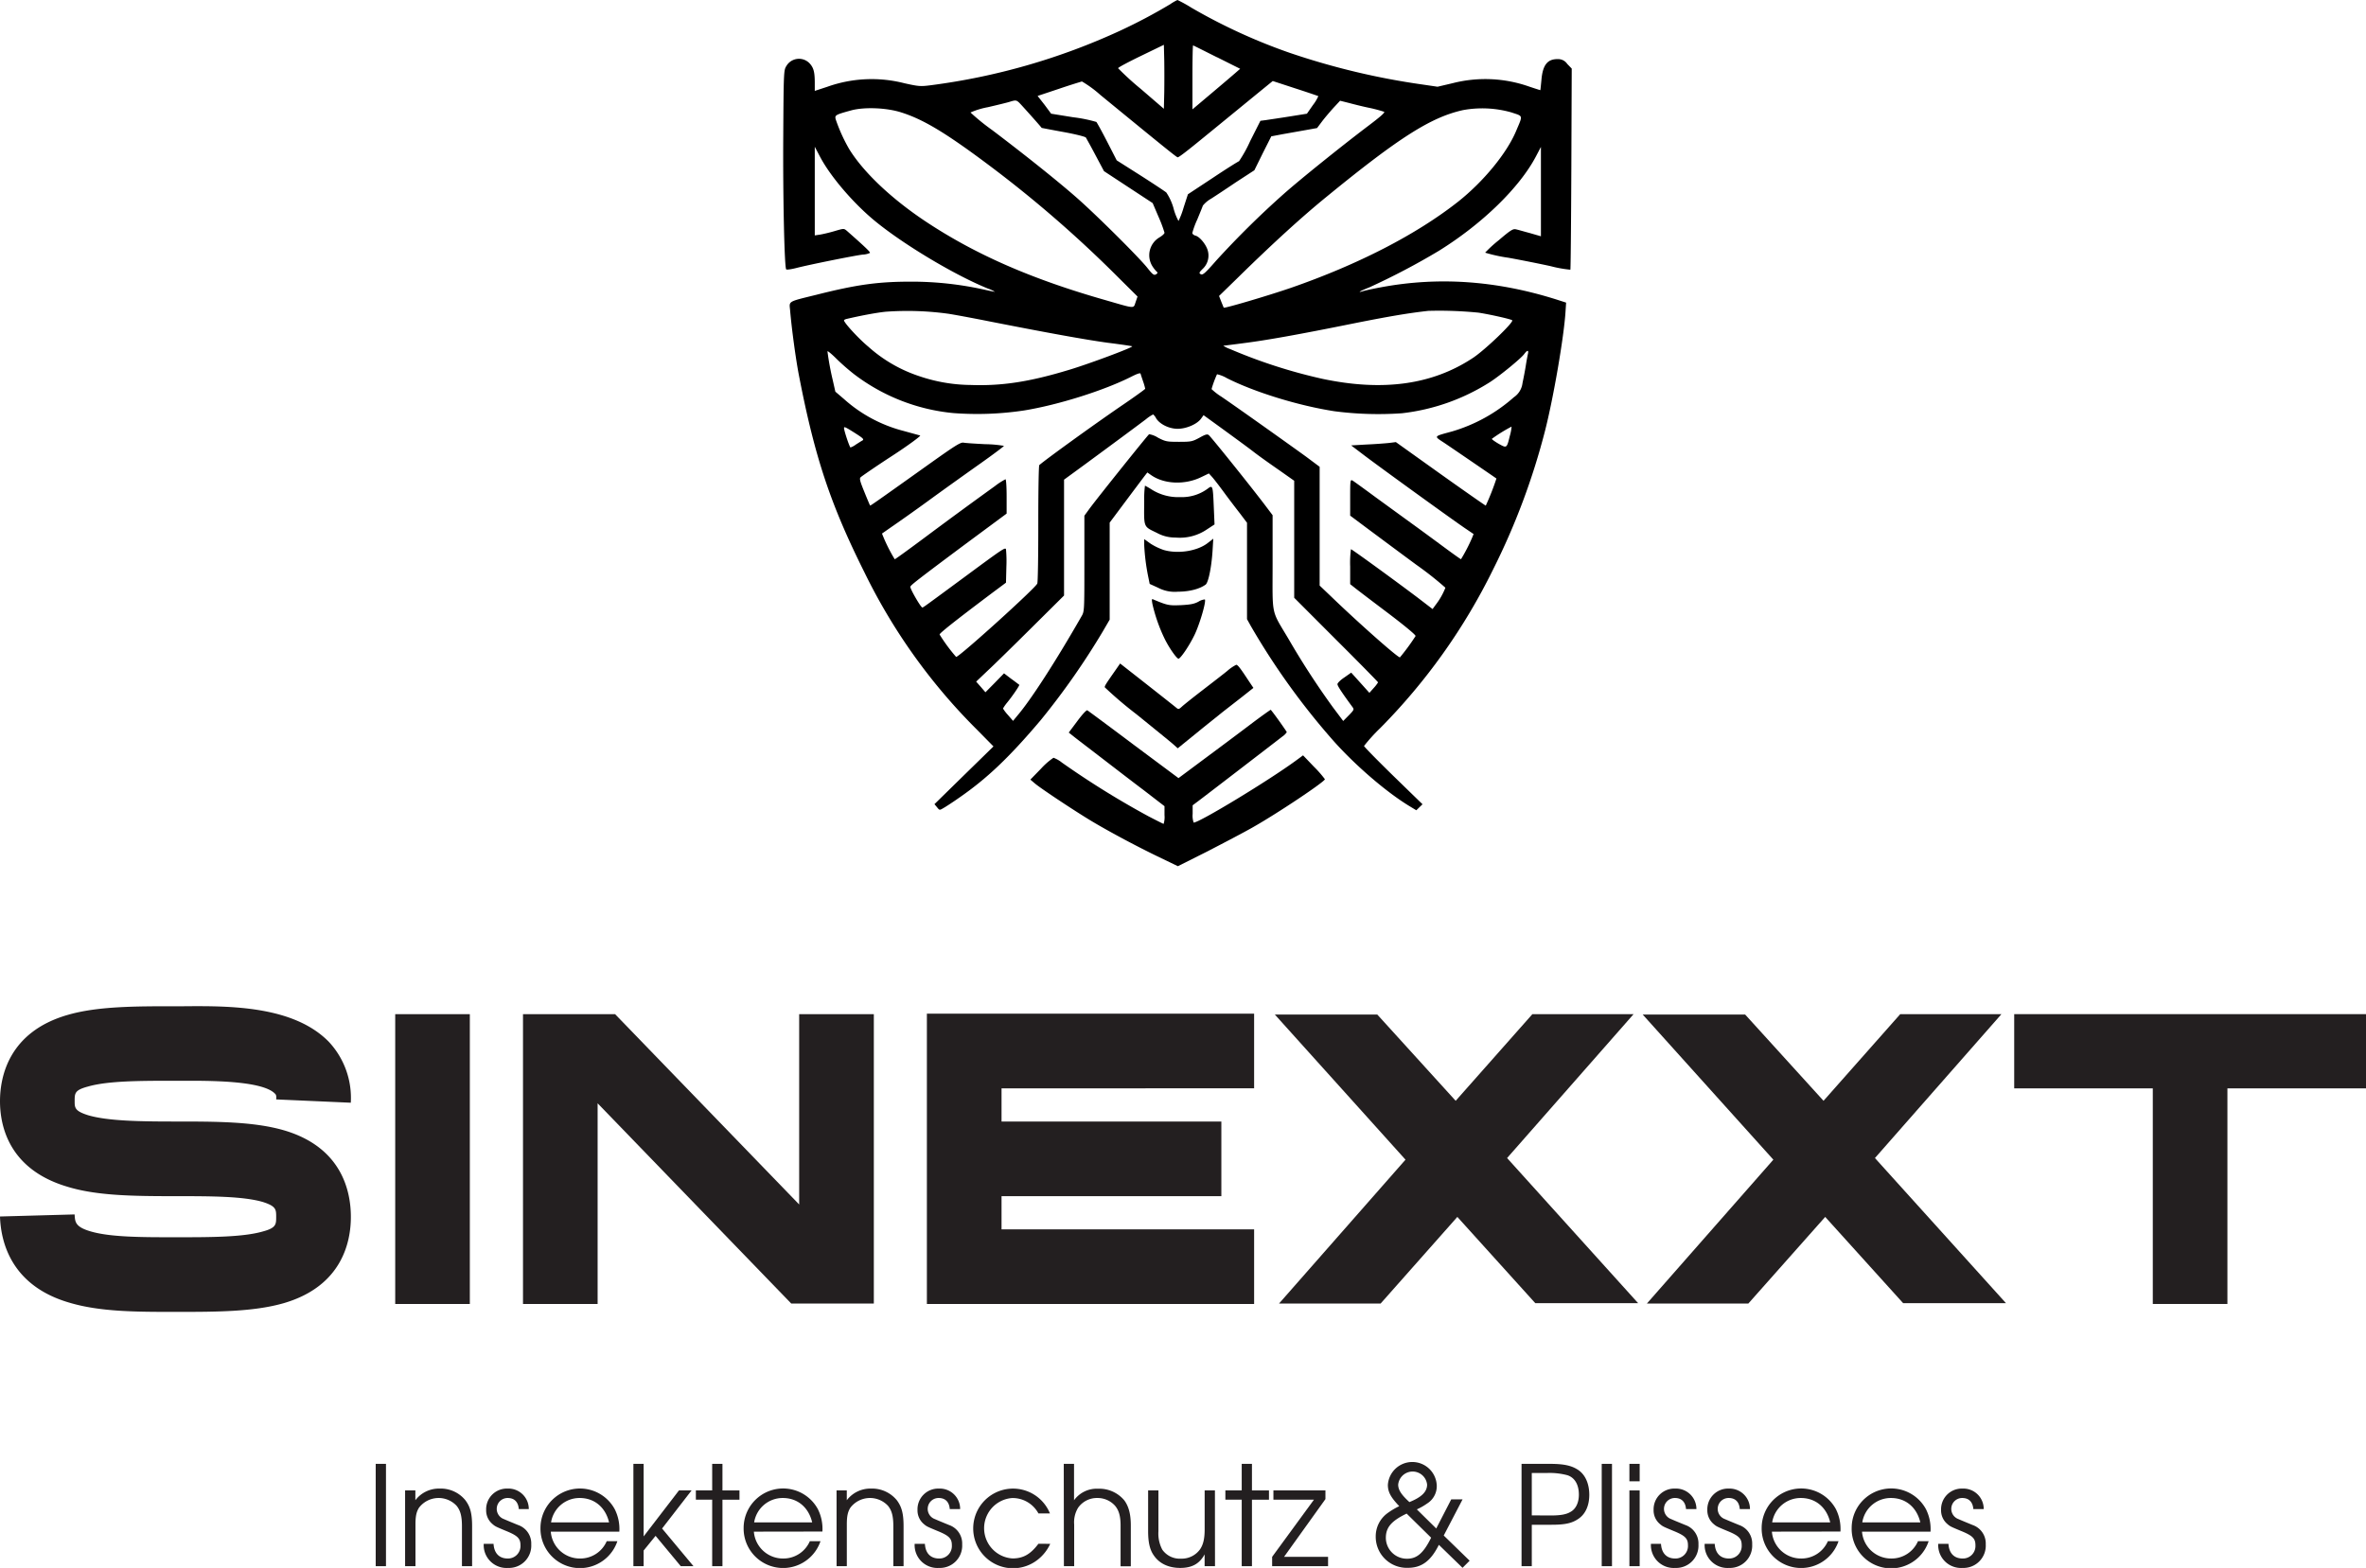 <svg id="New_Layer" data-name="New Layer" xmlns="http://www.w3.org/2000/svg" viewBox="0 0 665.83 441.29"><defs><style>.cls-1{fill-rule:evenodd;}.cls-2{fill:#231f20;}</style></defs><title>SINEXXT logo_1</title><path class="cls-1" d="M329.32,1.18a152.63,152.63,0,0,1-14.14,7.48A183,183,0,0,1,261.86,24c-2.83.36-3.33.32-7.34-.57a37.17,37.17,0,0,0-21.72,1l-3.51,1.15V23.37c0-3.11-.32-4.29-1.43-5.51a4.12,4.12,0,0,0-6.62.82c-.68,1.08-.72,2-.82,19.76-.11,16.85.32,36.61.82,37.36.11.18,1.43,0,2.93-.39,3.62-.93,16.22-3.47,18.65-3.76a5.11,5.11,0,0,0,2-.47c.14-.25-1.4-1.71-6.51-6.22-.83-.68-.83-.68-3.4.07-1.43.43-3.3.86-4.12,1l-1.5.22V53.79l0-12.49,1.36,2.58c2.9,5.65,9.56,13.42,15.75,18.46C254.56,69,268.8,77.48,278,81.21a8.82,8.82,0,0,1,2,.93s-1.28-.22-2.82-.58a94.58,94.58,0,0,0-20.69-2.29c-9.34,0-15.24.79-26.84,3.72-8.12,2-7.55,1.69-7.3,4.37.46,5.37,1.61,13.78,2.47,18.22,4.47,23.12,8.87,36.32,18.43,55.47a163.35,163.35,0,0,0,31.64,44.27l4.69,4.76-8.31,8.12-8.3,8.13.72.86c.71.89.71.89,1.86.21.64-.36,2.61-1.64,4.4-2.9,7.8-5.4,14-11.27,22.9-21.79a208.18,208.18,0,0,0,17.43-24.88l2-3.43V147.09l4.48-6c2.46-3.29,4.86-6.48,5.29-7.05l.83-1.07,1.07.75c3.65,2.57,9.55,2.82,14.17.53l2.08-1,.82.9c.47.5,2,2.47,3.36,4.33s3.44,4.58,4.55,6l2,2.65v27.13l1.15,2.07a200.74,200.74,0,0,0,23.4,32.43c6.3,7,14.82,14.28,21.19,18.14l1.9,1.15.89-.86.86-.83-8.23-8c-4.51-4.41-8.23-8.2-8.23-8.41a48.57,48.57,0,0,1,4.58-5.05,169.72,169.72,0,0,0,31.71-44.56A194.68,194.68,0,0,0,434.86,121c2.36-9.34,5.23-26.06,5.69-33.11l.18-2.72-2.9-.93c-16.75-5.26-33-6.4-49.1-3.4-2,.36-4.12.83-4.8,1-2.18.68-1.53.21,1.51-1a198.51,198.51,0,0,0,19.47-10.24C417.15,63,427.63,52.79,432.25,44l1.39-2.65V66.5l-3.11-.9c-1.75-.46-3.54-1-4-1.07-.75-.18-1.58.36-4.76,3.08a36,36,0,0,0-3.83,3.5,42.67,42.67,0,0,0,6.55,1.43c3.58.65,8.94,1.72,11.88,2.37a35.31,35.31,0,0,0,5.55,1c.1-.1.21-12.88.28-28.38l.11-28.23L441.05,18a3.06,3.06,0,0,0-2.61-1.36c-2.93-.07-4.29,1.61-4.65,5.8-.15,1.61-.29,2.94-.32,2.94s-1.54-.47-3.33-1.08a37.13,37.13,0,0,0-21.33-.89l-4.26,1-4.15-.61A204.55,204.55,0,0,1,363,14.89,159.12,159.12,0,0,1,335.3,2.18,38.39,38.39,0,0,0,331.36,0,13.31,13.31,0,0,0,329.32,1.18ZM327.64,26l-.11,4.62-6.44-5.55a79.19,79.19,0,0,1-6.44-5.87c0-.22,2.9-1.75,6.44-3.47l6.44-3.12.11,4.37C327.68,19.43,327.68,23.48,327.64,26Zm14.82-9.91L349,19.36l-1.44,1.26c-.78.68-3.79,3.25-6.69,5.69l-5.3,4.47v-9c0-4.94.08-9,.18-9S338.88,14.32,342.46,16.11ZM309.67,26.73C327.89,41.66,331,44.16,331.4,44.27s4.79-3.51,10.09-7.84l13.17-10.77,3.51-2.86,6.33,2.07C368,26,370.91,27,371,27.06a12.26,12.26,0,0,1-1.54,2.54L367.79,32l-4.93.79c-2.69.43-5.66.86-6.55,1L354.7,34l-2.87,5.69a37.87,37.87,0,0,1-3.15,5.69c-.14,0-3.47,2.07-7.33,4.65l-7.05,4.65-1.22,3.76a23,23,0,0,1-1.43,3.76,15.81,15.81,0,0,1-1.43-3.69,15.59,15.59,0,0,0-2-4.33c-.43-.36-3.72-2.54-7.37-4.87l-6.59-4.18-2.68-5.23c-1.47-2.86-2.87-5.4-3.05-5.58A40.16,40.16,0,0,0,302,33l-6.19-1-1.86-2.51L292,27,298,25c3.26-1.11,6.19-2,6.48-2.07A32.48,32.48,0,0,1,309.67,26.73Zm-22.9,2.12c.54.5,6.23,6.87,6.37,7.15,0,0,2.75.54,6.12,1.15s6.19,1.32,6.33,1.57,1.4,2.47,2.69,4.94l2.4,4.51,6.87,4.51,6.83,4.48,1.68,3.93a37.28,37.28,0,0,1,1.65,4.4c0,.29-.64.86-1.43,1.33A5.83,5.83,0,0,0,324.35,75a8.58,8.58,0,0,0,1.32,1.61c.18.14,0,.39-.36.61-.57.32-.93.07-2.43-1.83-2.47-3.08-14.1-14.64-19.68-19.57-5.19-4.59-14.82-12.28-24-19.22a61.15,61.15,0,0,1-6.09-4.94A21.91,21.91,0,0,1,278,30.17c2.65-.61,5.41-1.29,6.09-1.5C285.8,28.13,286,28.17,286.77,28.85Zm98.74,1.54a40.11,40.11,0,0,1,4,1.07c.36.18-1.18,1.5-4.65,4.11-7.55,5.73-18.86,14.82-23.58,19a254,254,0,0,0-18.94,18.68c-3.15,3.61-3.86,4.22-4.4,3.94s-.57-.43.47-1.47a5.14,5.14,0,0,0,1.46-5.26c-.5-1.72-2.29-3.87-3.47-4.15-.46-.11-.86-.47-.86-.75a23.57,23.57,0,0,1,1.4-3.8c.75-1.82,1.47-3.58,1.57-3.9a8.3,8.3,0,0,1,2.3-1.93c1.14-.72,4.33-2.83,7.08-4.69L353,47.92l2.36-4.79,2.4-4.76,3.22-.61,6.48-1.15,3.18-.57,1.4-1.86c.75-1,2.22-2.72,3.22-3.83l1.86-2,2.4.6C380.86,29.31,383.54,30,385.51,30.39ZM253.63,31.64c6.3,2,12.6,5.8,24.87,15a336,336,0,0,1,35.86,31.1l5.76,5.72L319.59,85c-.65,1.9,0,1.93-8.16-.43-21.15-6-37.08-13-51.18-22.4C250.73,55.8,243,48.46,239,42a46.07,46.07,0,0,1-3.83-8.45c-.29-1.14,0-1.28,4.29-2.46C243.18,30.06,249.48,30.31,253.63,31.64Zm171.71,0c3.37,1.14,3.26.64,1.29,5.29-2.61,6.2-9.13,14.14-16.25,19.8C398.61,66,382.29,74.41,363.32,81c-6.58,2.26-18.72,5.84-18.93,5.59-.07-.07-.36-.86-.72-1.72l-.61-1.57,5-4.87c10.06-9.88,18.39-17.47,25.34-23.12C393.81,38.62,402.72,33,411.67,31A30,30,0,0,1,425.34,31.64ZM267.05,88.33c2.4.39,7.55,1.36,11.45,2.14,15.25,3,26.77,5.12,33.25,6,3.69.46,6.8.93,6.87,1,.32.28-12.13,4.94-17.75,6.62-11.2,3.4-19,4.58-27.74,4.26a46,46,0,0,1-14.2-2.4,40.46,40.46,0,0,1-14.53-8.34c-2.65-2.18-6.88-6.76-6.88-7.44,0-.15.36-.33.83-.43,4.29-1,8.48-1.76,10.84-2A84.11,84.11,0,0,1,267.05,88.33ZM416.11,88c3.36.53,9.09,1.82,9.45,2.14.53.5-7.63,8.34-11.06,10.6-11.45,7.58-25.38,9.48-42.41,5.87a147.66,147.66,0,0,1-25.95-8.38,8,8,0,0,1-1.89-.93c.14,0,2.72-.32,5.72-.72,6.44-.82,15.14-2.36,30.89-5.54,10-2,15.6-2.94,21.11-3.55A111.92,111.92,0,0,1,416.11,88ZM240.28,105.26a54.59,54.59,0,0,0,28,11,88.54,88.54,0,0,0,20-.75c9.59-1.57,22.44-5.62,30.07-9.48,1.79-.9,2.57-1.15,2.64-.82s.4,1.25.72,2.21a16.08,16.08,0,0,1,.57,2c0,.11-3.15,2.4-7,5-8.13,5.59-20.65,14.64-22.8,16.47-.18.14-.29,7.48-.29,16.35,0,9-.1,16.5-.28,17-.47,1.25-22,20.72-22.84,20.65a47.69,47.69,0,0,1-4.65-6.3c-.1-.32,4.37-3.87,14.93-11.81l3.75-2.79.11-4.48a35.84,35.84,0,0,0-.11-4.9c-.21-.61-.78-.25-11.09,7.37-11.95,8.81-12.2,9-12.45,9-.43,0-3.55-5.4-3.37-5.86s1.33-1.44,16.28-12.57l10.81-8v-4.83c0-2.65-.14-4.83-.32-4.83a19,19,0,0,0-2.93,1.89c-5.87,4.23-12,8.7-19.83,14.54-4.51,3.36-8.3,6.11-8.41,6.08a45,45,0,0,1-3.58-7.23l2.86-2c1.47-1,6.16-4.29,10.38-7.37s10.7-7.7,14.39-10.31,6.69-4.87,6.69-5a33.08,33.08,0,0,0-5.19-.47c-2.86-.14-5.62-.32-6.15-.43-.86-.18-2.37.79-10.2,6.37-15.43,11-16.07,11.42-16.14,11.31s-.79-1.79-1.61-3.83c-1.26-3.08-1.44-3.79-1-4.15.25-.25,4.22-3,8.84-6s8.12-5.62,7.87-5.72l-4.58-1.26a40.12,40.12,0,0,1-16.86-9l-2.43-2.08-.75-3.33a78.56,78.56,0,0,1-1.47-8c0-.25,1.18.72,2.65,2.19A61.65,61.65,0,0,0,240.28,105.26ZM430,99.53c-.11.46-.39,1.93-.61,3.33s-.64,3.58-.93,4.94a5.6,5.6,0,0,1-2.43,4,45.5,45.5,0,0,1-17.4,9.63c-5.33,1.46-5.19,1.25-2.14,3.25,3.29,2.22,14.45,9.85,14.63,10a69.88,69.88,0,0,1-3,7.63c0,.07-5.76-3.94-12.7-8.88l-12.6-9-2,.25c-1.1.11-3.93.33-6.29.43l-4.3.25,3.58,2.72c4.58,3.48,26.2,19.12,28.88,20.87l2,1.36-.46,1.14a47.4,47.4,0,0,1-3.08,5.94c-.11,0-2.26-1.53-4.83-3.43s-6.55-4.83-8.88-6.51L387.19,140c-3.29-2.43-6.26-4.58-6.58-4.76-.61-.32-.65,0-.65,4.76l0,5.12,5.26,3.93c2.9,2.15,8.91,6.63,13.42,9.95a94,94,0,0,1,8.12,6.41,19.45,19.45,0,0,1-2.75,4.83l-.86,1.18L399,168.24c-6.73-5.08-18.57-13.67-18.82-13.67a29.09,29.09,0,0,0-.22,4.9v4.94l1.18.93c.61.51,4.8,3.69,9.31,7.09,5,3.79,8.05,6.33,7.91,6.59a60.67,60.67,0,0,1-4.4,6c-.72,0-12.07-10.09-19.44-17.21l-3.15-3V131.38l-3.83-2.86c-4-2.9-18.86-13.49-23.8-16.86a17.33,17.33,0,0,1-2.79-2.15,29.86,29.86,0,0,1,1.54-4.18,9.54,9.54,0,0,1,2.79,1.11c7.8,3.93,20.08,7.73,30.24,9.3a95.07,95.07,0,0,0,19,.57,58.33,58.33,0,0,0,24.77-8.76c2.9-1.87,8.73-6.66,9.63-7.88S430.21,98.49,430,99.53ZM325.38,117.78c1.11,1.72,3.87,3,6.3,2.9s5.23-1.36,6.3-2.83l.72-1,5.33,3.86c2.94,2.15,6.87,5,8.73,6.44s5.23,3.8,7.45,5.34l4,2.82v32.93L376,180.05c6.51,6.48,11.81,11.89,11.81,12a10.23,10.23,0,0,1-1.22,1.58L385.37,195l-2.54-2.83-2.58-2.86-1.93,1.36c-1.08.71-1.94,1.57-1.94,1.89,0,.47,1.15,2.26,4.26,6.48.47.65.36.82-1.07,2.29L378,202.92l-2.9-3.86A223.34,223.34,0,0,1,362.71,180c-5.12-8.66-4.58-6.15-4.58-21.61V145l-1.57-2.08c-3.62-4.86-15.57-19.75-16.39-20.47-.43-.32-.94-.21-2.65.76-2,1.07-2.33,1.14-5.73,1.14s-3.76-.07-5.87-1.14a6.5,6.5,0,0,0-2.54-1c-.39.25-15.1,18.61-16.89,21.11l-1.33,1.83v13.46c0,13.17,0,13.49-.78,14.81-7.23,12.64-14.32,23.62-18.08,28l-1.21,1.47-1.43-1.65a12,12,0,0,1-1.4-1.83,11.84,11.84,0,0,1,1.18-1.68c1.54-1.89,3.58-4.9,3.4-5s-1-.78-2.22-1.64l-2.07-1.58-2.62,2.69-2.61,2.64-1.29-1.5-1.32-1.5,3.15-3c1.75-1.61,7.3-7.05,12.38-12.1l9.2-9.13V135l5.83-4.26c7.59-5.58,15-11.06,17.25-12.77a10.39,10.39,0,0,1,2-1.33A3.69,3.69,0,0,1,325.38,117.78Zm99.53,4.83c-.89,3.62-.86,3.58-3.22,2.26-1.11-.65-1.93-1.26-1.86-1.36a43.68,43.68,0,0,1,5.55-3.44A12.26,12.26,0,0,1,424.91,122.61Zm-184.27-.71c2.25,1.43,2.57,1.75,2.07,2.07-.35.18-1.18.72-1.86,1.15a5.49,5.49,0,0,1-1.5.82c-.25,0-1.83-4.72-1.83-5.47C237.52,120,237.92,120.18,240.64,121.9Z"/><path class="cls-1" d="M322,141c-.07,7.66-.29,7.09,3.61,9a10.59,10.59,0,0,0,5.19,1.29,13.56,13.56,0,0,0,8.91-2.33l2.08-1.36-.21-4.86c-.26-6.2-.29-6.3-1.83-5.12a12.22,12.22,0,0,1-7.62,2.29,14,14,0,0,1-8.06-2.15,19.09,19.09,0,0,0-1.86-1.07A28.64,28.64,0,0,0,322,141Z"/><path class="cls-1" d="M322,153.43a58.63,58.63,0,0,0,1.11,8.8l.43,2.11,2.37,1.08a10.05,10.05,0,0,0,5.58,1.11c3.18,0,6.12-.76,7.8-2,.75-.58,1.61-4.66,1.93-9.31l.22-3.61-1.51,1.18c-2.93,2.32-8.41,3.18-12.45,2a17.35,17.35,0,0,1-3.65-1.75L322,151.74Z"/><path class="cls-1" d="M324.31,170a46.13,46.13,0,0,0,3.4,9.7c1.29,2.65,3.44,5.69,3.94,5.69s2.82-3.26,4.47-6.62c1.47-3,3.4-9.59,2.94-10.06a4,4,0,0,0-1.76.61c-1.18.65-2.29.86-4.94,1-3.4.14-3.79.07-7.66-1.54C324.1,168.46,324.06,168.57,324.31,170Z"/><path class="cls-1" d="M313.65,189c-2.47,3.54-2.76,4-2.76,4.43a109.25,109.25,0,0,0,8.88,7.56c4.86,3.93,9.48,7.69,10.27,8.37l1.39,1.25,5.34-4.33c2.93-2.4,6.22-5,7.37-5.94l5.33-4.15,3.26-2.58-1.51-2.25c-2.21-3.37-2.89-4.22-3.32-4.26a11.69,11.69,0,0,0-2.51,1.72c-1.14.93-4.29,3.36-6.94,5.4s-5.26,4.12-5.8,4.62c-.9.82-1,.86-1.61.36-.82-.68-8.27-6.55-12.53-9.88l-3.29-2.58Z"/><path class="cls-1" d="M303.2,202.92l-2.44,3.26,1.18.93c.65.54,4.12,3.18,7.66,5.9s9.09,7,12.31,9.42l5.8,4.47v2.51a6.29,6.29,0,0,1-.25,2.47c-.11,0-2.08-1-4.37-2.19a244.93,244.93,0,0,1-24.26-15.07,8.33,8.33,0,0,0-2.36-1.35,19.75,19.75,0,0,0-3.51,3.07l-3,3.08,1.26,1.07c1.68,1.44,11.41,7.88,16.07,10.67,5.22,3.11,12.88,7.19,19,10.13l5.19,2.5,8.27-4.15c4.51-2.33,10.24-5.33,12.7-6.73,7.09-4,20.4-12.92,20.4-13.6a30.93,30.93,0,0,0-3.07-3.5l-3.08-3.22-1.83,1.35c-7.69,5.66-27.34,17.58-28.95,17.58a5.8,5.8,0,0,1-.29-2.44v-2.43l1.87-1.4c3.54-2.68,22.29-17.1,23.44-18a4.26,4.26,0,0,0,1.18-1.18c0-.18-3.65-5.34-4.51-6.3,0-.07-2.65,1.79-5.76,4.15s-8.91,6.69-12.92,9.66L331.65,219,319,209.58c-6.9-5.19-12.77-9.52-13-9.66S304.63,201,303.2,202.92Z"/><path class="cls-2" d="M98.74,342.5c0,7-2.45,19.49-18.91,24.28-8.52,2.45-19.14,2.45-30.46,2.45-10.85,0-21.12,0-29.76-2.57C3,361.87.23,349.39,0,342.38l21-.58c.12,2.1.12,3.5,4.55,4.79,5.6,1.63,14.47,1.63,23.81,1.63,9.8,0,19,0,24.63-1.63,3.73-1,3.73-2,3.73-4.09s0-3-3.73-4.2c-5.6-1.64-14.83-1.64-24.63-1.64-11.79,0-22.17-.11-30.46-2.68C2.45,329.08,0,316.82,0,309.94s2.45-19.49,19-24.28c8.41-2.45,19-2.45,30.35-2.45h2.34c13.07-.12,30.92-.12,40.84,10a23.12,23.12,0,0,1,6.19,17.15l-21-.93c.12-1.17-.11-1.4-.35-1.63-3.62-3.74-19-3.62-25.56-3.62H49.37c-9.8,0-19,0-24.63,1.63-3.73,1-3.73,1.87-3.73,4.09,0,1.86,0,2.8,3.85,4,5.6,1.63,14.82,1.75,24.51,1.75,11.32,0,21.94,0,30.46,2.45C96.29,322.89,98.74,335.38,98.74,342.5Z"/><path class="cls-2" d="M111.22,367V285.43h21V367Z"/><path class="cls-2" d="M245.91,285.43v81.46H222.68l-54.5-56.37V367h-21V285.43h25.91L224.9,339V285.43Z"/><path class="cls-2" d="M281.85,306.32v9.34h61.86v21H281.85V346h71.08v21H260.84v-81.7h92.09v21Z"/><path class="cls-2" d="M432.06,366.78,410.12,342.5l-21.6,24.39H359.93l35.6-40.5-36.77-40.85h28.83l22.06,24.28,21.59-24.39h28.48l-35.6,40.5L461,366.78Z"/><path class="cls-2" d="M535.58,366.78,513.64,342.5,492,366.89H463.45l35.6-40.5-36.77-40.85h28.83l22.06,24.28,21.59-24.39h28.48l-35.6,40.5,36.88,40.85Z"/><path class="cls-2" d="M665.83,306.32h-39V367h-21V306.32h-39V285.43h99Z"/><path class="cls-2" d="M105.73,412h2.89v28.8h-2.89Z"/><path class="cls-2" d="M114,419.47h2.89v2.77a8.31,8.31,0,0,1,6.85-3.28,8.92,8.92,0,0,1,7.25,3.31c1.37,1.84,1.87,3.75,1.87,7.33v11.19H130V429.6c0-2.88-.43-4.48-1.52-5.81a6.93,6.93,0,0,0-10.56.55c-.74,1.17-1,2.42-1,4.71v11.74H114Z"/><path class="cls-2" d="M138.89,434.51c.16,2.65,1.6,4.13,4,4.13a3.51,3.51,0,0,0,3.58-3.7c0-1.95-.78-2.73-4.13-4.09-3-1.25-3-1.25-3.93-2.07a5,5,0,0,1-1.6-3.82,5.82,5.82,0,0,1,6-6,5.74,5.74,0,0,1,6,5.77H146c-.16-2-1.25-3.12-3.12-3.12a3.06,3.06,0,0,0-1.09,5.93c.62.27.78.35,4,1.67a5.48,5.48,0,0,1,3.71,5.46,6.27,6.27,0,0,1-6.51,6.62,6.42,6.42,0,0,1-6.86-6.78Z"/><path class="cls-2" d="M155,431.08a8.2,8.2,0,0,0,8.3,7.56,8.09,8.09,0,0,0,7.44-4.87h3A11.11,11.11,0,0,1,152.1,430,11.12,11.12,0,0,1,173,424.77a12.32,12.32,0,0,1,1.29,6.31Zm16.4-2.61c-1-4.25-4.13-6.86-8.26-6.86a8.11,8.11,0,0,0-8.06,6.86Z"/><path class="cls-2" d="M178.25,412h2.88v20.42l9.94-12.94h3.55l-8.3,10.72,8.84,10.6h-3.58l-7.09-8.54-3.36,4.13v4.41h-2.88Z"/><path class="cls-2" d="M200.42,422.08h-4.59v-2.61h4.59V412h2.89v7.48h4.79v2.61h-4.79v18.71h-2.89Z"/><path class="cls-2" d="M212.15,431.08a8.21,8.21,0,0,0,8.3,7.56,8.09,8.09,0,0,0,7.45-4.87h3A11.11,11.11,0,0,1,209.27,430a11.12,11.12,0,0,1,20.89-5.26,12.43,12.43,0,0,1,1.28,6.31Zm16.41-2.61c-1-4.25-4.13-6.86-8.26-6.86a8.13,8.13,0,0,0-8.07,6.86Z"/><path class="cls-2" d="M235.42,419.47h2.88v2.77a8.32,8.32,0,0,1,6.86-3.28,9,9,0,0,1,7.25,3.31c1.36,1.84,1.87,3.75,1.87,7.33v11.19H251.4V429.6c0-2.88-.43-4.48-1.52-5.81a6.94,6.94,0,0,0-10.57.55c-.74,1.17-1,2.42-1,4.71v11.74h-2.88Z"/><path class="cls-2" d="M260.28,434.51c.15,2.65,1.6,4.13,4,4.13a3.51,3.51,0,0,0,3.59-3.7c0-1.95-.78-2.73-4.13-4.09-3-1.25-3-1.25-3.94-2.07a5,5,0,0,1-1.6-3.82,5.83,5.83,0,0,1,6-6,5.73,5.73,0,0,1,6,5.77h-2.92c-.15-2-1.25-3.12-3.12-3.12a3.06,3.06,0,0,0-1.09,5.93c.63.27.78.35,4,1.67a5.49,5.49,0,0,1,3.7,5.46,6.27,6.27,0,0,1-6.51,6.62,6.42,6.42,0,0,1-6.86-6.78Z"/><path class="cls-2" d="M295.55,434.51A12,12,0,0,1,292,439a11.21,11.21,0,1,1,3.47-13.05h-3.24a8.27,8.27,0,0,0-7.4-4.33,8.52,8.52,0,0,0,.11,17c3,0,5.07-1.17,7.29-4.13Z"/><path class="cls-2" d="M299.36,412h2.89v10.25A7.86,7.86,0,0,1,309,419a9.16,9.16,0,0,1,7.4,3.28c1.25,1.71,1.83,3.89,1.83,7.09v11.46h-2.88V429.33c0-2.57-.47-4.25-1.56-5.54a6.59,6.59,0,0,0-5-2.18,6.45,6.45,0,0,0-5.41,2.77,7.88,7.88,0,0,0-1.09,4.71v11.7h-2.89Z"/><path class="cls-2" d="M341.92,440.79H339v-3.32c-1.44,2.65-3.54,3.82-6.86,3.82s-5.92-1.25-7.48-3.58c-1.09-1.56-1.56-3.67-1.56-6.75V419.47H326V431a9.65,9.65,0,0,0,1.09,5.15,6,6,0,0,0,5.26,2.53,6.35,6.35,0,0,0,5.38-2.65c.89-1.32,1.28-3,1.28-5.57V419.47h2.89Z"/><path class="cls-2" d="M349.44,422.08h-4.6v-2.61h4.6V412h2.88v7.48h4.79v2.61h-4.79v18.71h-2.88Z"/><path class="cls-2" d="M358,438.17l11.77-16.09H358.36v-2.61H373v2.45l-11.65,16.25h12.39v2.62H358Z"/><path class="cls-2" d="M411.59,422l-5.3,10.17,7.29,7.09-2,2-6.66-6.47c-2.26,4.56-4.87,6.47-8.69,6.47a8.74,8.74,0,0,1-9.08-8.81,8.07,8.07,0,0,1,3.27-6.54,20.75,20.75,0,0,1,3.35-2c-2.41-2.53-3.2-4-3.2-6a6.89,6.89,0,0,1,13.76.2,5.75,5.75,0,0,1-2.73,5.06,16.66,16.66,0,0,1-2.88,1.64l5.46,5.38L408.4,422ZM395.85,426c-4.29,2.06-5.85,3.89-5.85,6.82a5.91,5.91,0,0,0,6,5.88c2.77,0,4.64-1.64,6.74-5.92Zm5.76-8.15a4.09,4.09,0,0,0-8.14,0c0,1.48.9,2.85,3.16,4.91C400.06,421.38,401.61,419.86,401.61,417.83Z"/><path class="cls-2" d="M428.19,412h7.95c3.7,0,5.88.42,7.68,1.52,2.18,1.28,3.43,3.89,3.43,7.2,0,2.89-1,5.27-2.89,6.63s-3.86,1.79-7.75,1.79h-5.54v11.66h-2.88Zm8.22,14.53c2.65,0,4.33-.27,5.54-1,1.52-.82,2.37-2.61,2.37-4.87,0-2.81-1.17-4.8-3.23-5.46a19.45,19.45,0,0,0-5.92-.62h-4.1v11.92Z"/><path class="cls-2" d="M450.75,412h2.89v28.8h-2.89Z"/><path class="cls-2" d="M458.54,412h2.89v4.91h-2.89Zm0,7.48h2.89v21.32h-2.89Z"/><path class="cls-2" d="M467.43,434.51c.16,2.65,1.6,4.13,4,4.13a3.51,3.51,0,0,0,3.59-3.7c0-1.95-.78-2.73-4.13-4.09-3-1.25-3-1.25-3.94-2.07a5,5,0,0,1-1.6-3.82,5.83,5.83,0,0,1,6.05-6,5.75,5.75,0,0,1,6,5.77h-2.93c-.15-2-1.24-3.12-3.11-3.12a3.06,3.06,0,0,0-1.09,5.93c.62.27.77.35,4,1.67a5.49,5.49,0,0,1,3.7,5.46,6.27,6.27,0,0,1-6.51,6.62,6.42,6.42,0,0,1-6.86-6.78Z"/><path class="cls-2" d="M482.55,434.51c.16,2.65,1.6,4.13,4,4.13a3.51,3.51,0,0,0,3.59-3.7c0-1.95-.78-2.73-4.13-4.09-3-1.25-3-1.25-3.94-2.07a5,5,0,0,1-1.6-3.82,5.83,5.83,0,0,1,6-6,5.75,5.75,0,0,1,6,5.77H489.6c-.15-2-1.24-3.12-3.11-3.12a3.06,3.06,0,0,0-1.1,5.93c.63.27.78.35,4,1.67a5.49,5.49,0,0,1,3.7,5.46,6.27,6.27,0,0,1-6.51,6.62,6.42,6.42,0,0,1-6.86-6.78Z"/><path class="cls-2" d="M498.64,431.08a8.21,8.21,0,0,0,8.3,7.56,8.09,8.09,0,0,0,7.45-4.87h3A11.11,11.11,0,0,1,495.76,430a11.12,11.12,0,0,1,20.89-5.26,12.43,12.43,0,0,1,1.28,6.31Zm16.41-2.61c-1-4.25-4.13-6.86-8.26-6.86a8.12,8.12,0,0,0-8.07,6.86Z"/><path class="cls-2" d="M524,431.08a8.21,8.21,0,0,0,8.3,7.56,8.09,8.09,0,0,0,7.45-4.87h3A11.11,11.11,0,0,1,521.09,430,11.12,11.12,0,0,1,542,424.77a12.43,12.43,0,0,1,1.28,6.31Zm16.41-2.61c-1-4.25-4.13-6.86-8.26-6.86a8.12,8.12,0,0,0-8.07,6.86Z"/><path class="cls-2" d="M548.33,434.51c.15,2.65,1.59,4.13,4,4.13a3.51,3.51,0,0,0,3.59-3.7c0-1.95-.78-2.73-4.14-4.09-3-1.25-3-1.25-3.93-2.07a5,5,0,0,1-1.6-3.82,5.82,5.82,0,0,1,6-6,5.73,5.73,0,0,1,6,5.77h-2.92c-.16-2-1.25-3.12-3.12-3.12a3.06,3.06,0,0,0-1.09,5.93c.62.27.78.35,4,1.67a5.49,5.49,0,0,1,3.7,5.46,6.27,6.27,0,0,1-6.51,6.62,6.42,6.42,0,0,1-6.86-6.78Z"/></svg>